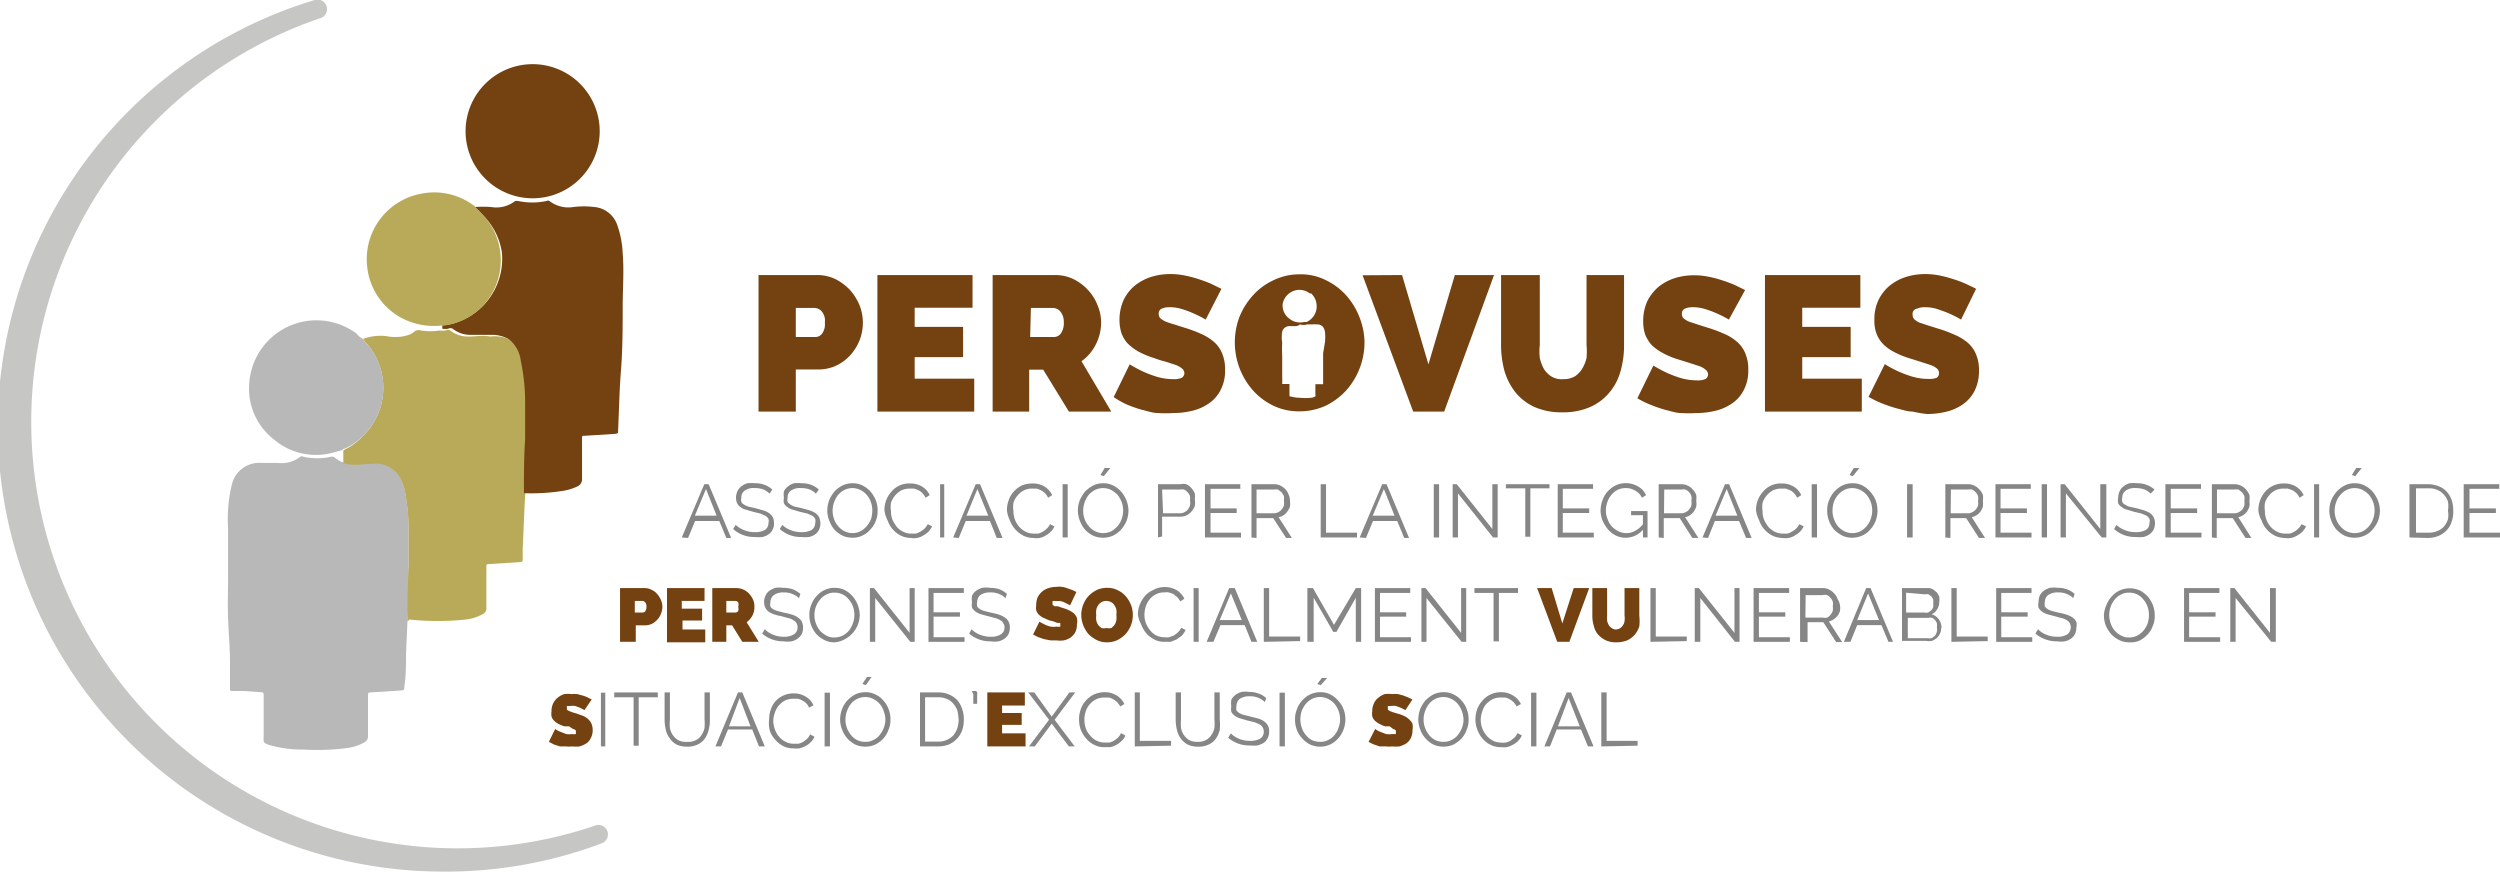 <?xml version="1.0" encoding="UTF-8"?> <svg xmlns="http://www.w3.org/2000/svg" id="b32f4cc9-ad59-40b6-b02f-5e658da504b0" data-name="Persovuses" viewBox="0 0 103.26 36"><defs><style>.afce9990-1069-4667-b156-2fa03949d04f{fill:#b8b8b9;}.b6dc1592-45e9-4d3e-a610-91cd07cc4814{fill:#b9aa59;}.b83091ed-28f9-4a03-9bb4-f8bc77c19ef6{fill:#744211;}.b72c2abb-b1f0-464c-bede-efaf3d4a525e{fill:#868686;}.a1f6f12c-dd6a-4963-b732-9aadb2f9b57b{fill:#c6c6c5;}</style></defs><path class="afce9990-1069-4667-b156-2fa03949d04f" d="M16.83,25.67,16.77,27c0,.46,0,.92-.07,1.37,0,.1,0,.14-.14.15l-1.27.08c-.09,0-.09.05-.09.12,0,.56,0,1.12,0,1.68a.27.27,0,0,1-.15.26,1.91,1.91,0,0,1-.73.24,9.72,9.72,0,0,1-1.79.06,5,5,0,0,1-1.38-.18c-.27-.09-.27-.09-.26-.37,0-.55,0-1.11,0-1.67,0-.11,0-.15-.14-.15l-.7-.05-.46,0c-.07,0-.09,0-.09-.09,0-.37,0-.74,0-1.1,0-.61-.06-1.22-.08-1.83s0-1.07,0-1.61c0-.7,0-1.4,0-2.09A6,6,0,0,1,9.58,20a1.16,1.16,0,0,1,1.22-.88c.23,0,.46,0,.68,0a1.25,1.25,0,0,0,.93-.26.1.1,0,0,1,.1,0,2.61,2.61,0,0,0,1.18,0,.21.21,0,0,1,.16.06,1.06,1.06,0,0,0,.33.18,1.78,1.78,0,0,0,.39.07c.32,0,.63-.07.94-.05a1.15,1.15,0,0,1,1,.56,2,2,0,0,1,.23.68,8.82,8.82,0,0,1,.14,1.54c0,.49,0,1,0,1.48,0,.75,0,1.51-.05,2.26" transform="translate(0 0)"></path><path class="b6dc1592-45e9-4d3e-a610-91cd07cc4814" d="M16.83,25.67c0-.75,0-1.51.05-2.26,0-.49,0-1,0-1.48a8.82,8.82,0,0,0-.14-1.54,2,2,0,0,0-.23-.68,1.15,1.15,0,0,0-1-.56c-.31,0-.62.05-.94.05a1.78,1.78,0,0,1-.39-.07v-.52s0,0,.07-.05A2.41,2.41,0,0,0,15,18a2.78,2.78,0,0,0,.19-3.76A.93.93,0,0,1,15,14a2,2,0,0,1,1-.11,1.79,1.79,0,0,0,.86-.05.78.78,0,0,0,.24-.13.27.27,0,0,1,.28-.06,2.61,2.61,0,0,0,.79,0,1,1,0,0,0,.24,0,.19.19,0,0,1,.19,0,1.16,1.16,0,0,0,.76.25c.3,0,.59-.06.89,0A1.46,1.46,0,0,1,21,14a1.32,1.32,0,0,1,.57.86,8.27,8.27,0,0,1,.18,1.78c0,.49,0,1,0,1.46,0,.75,0,1.49-.05,2.24s-.07,1.54-.11,2.31c0,.14,0,.28,0,.41s0,.15-.15.16l-1.25.08c-.08,0-.1,0-.1.11,0,.56,0,1.12,0,1.67a.28.28,0,0,1-.18.3,1.8,1.8,0,0,1-.68.21,11.25,11.25,0,0,1-2.32,0" transform="translate(0 0)"></path><path class="b83091ed-28f9-4a03-9bb4-f8bc77c19ef6" d="M21.64,20.38c0-.75,0-1.49.05-2.24,0-.48,0-1,0-1.46a8.27,8.27,0,0,0-.18-1.78A1.32,1.32,0,0,0,21,14a1.46,1.46,0,0,0-.65-.17c-.3,0-.59,0-.89,0a1.16,1.16,0,0,1-.76-.25.19.19,0,0,0-.19,0,1,1,0,0,1-.24,0c0-.05,0-.1,0-.15l.11,0a2.77,2.77,0,0,0,2.35-3A2.69,2.69,0,0,0,20.05,9a6.25,6.25,0,0,0-.44-.45,5.08,5.08,0,0,1,.67,0,1.26,1.26,0,0,0,1-.25s.06,0,.11,0a2.81,2.81,0,0,0,1.19,0,.11.11,0,0,1,.11,0,1.29,1.29,0,0,0,1,.25,3.45,3.45,0,0,1,.85,0,1.1,1.1,0,0,1,.95.73,4,4,0,0,1,.23,1.19c.06.72,0,1.45,0,2.18s0,1.75-.07,2.63-.08,1.67-.12,2.5c0,.1,0,.13-.13.14L24.14,18c-.09,0-.1,0-.1.11,0,.56,0,1.12,0,1.68a.31.31,0,0,1-.17.29,2.14,2.14,0,0,1-.59.19,8.32,8.32,0,0,1-1.65.1" transform="translate(0 0)"></path><path class="b83091ed-28f9-4a03-9bb4-f8bc77c19ef6" d="M22,8.19a2.77,2.77,0,1,1,2.77-2.75A2.77,2.77,0,0,1,22,8.19" transform="translate(0 0)"></path><path class="b6dc1592-45e9-4d3e-a610-91cd07cc4814" d="M19.61,8.54a6.25,6.25,0,0,1,.44.45,2.76,2.76,0,0,1,.05,3.46,2.65,2.65,0,0,1-1.78,1l-.11,0a2.9,2.9,0,0,1-1.27-.16,2.71,2.71,0,0,1-1.77-2.24A2.75,2.75,0,0,1,17.4,8a2.72,2.72,0,0,1,2.07.42l.14.09" transform="translate(0 0)"></path><path class="afce9990-1069-4667-b156-2fa03949d04f" d="M15,14a.93.93,0,0,0,.22.27A2.78,2.78,0,0,1,15,18a2.41,2.41,0,0,1-.79.54s-.06,0-.07.05l-.44.12a2.68,2.68,0,0,1-2.4-.57,2.65,2.65,0,0,1-1-2.36,2.78,2.78,0,0,1,4.43-2A.66.66,0,0,0,15,14" transform="translate(0 0)"></path><path class="b83091ed-28f9-4a03-9bb4-f8bc77c19ef6" d="M31.33,17V11.36h2.42a1.76,1.76,0,0,1,.76.17,2.25,2.25,0,0,1,.6.45,2.32,2.32,0,0,1,.39.62,2,2,0,0,1,.14.71,2,2,0,0,1-.13.73,2.07,2.07,0,0,1-.38.62,1.86,1.86,0,0,1-.59.44,1.71,1.71,0,0,1-.75.16h-.92V17Zm1.54-3.08h.82a.35.35,0,0,0,.26-.13.68.68,0,0,0,.12-.47.59.59,0,0,0-.14-.47.4.4,0,0,0-.28-.13h-.78Z" transform="translate(0 0)"></path><path class="b83091ed-28f9-4a03-9bb4-f8bc77c19ef6" d="M40.24,15.64V17h-4V11.36h3.93v1.35H37.78v.79h2v1.25h-2v.89Z" transform="translate(0 0)"></path><path class="b83091ed-28f9-4a03-9bb4-f8bc77c19ef6" d="M41,17V11.36h2.58a1.73,1.73,0,0,1,.76.17,2,2,0,0,1,.6.45,1.91,1.91,0,0,1,.39.62,1.81,1.81,0,0,1,.15.71,2,2,0,0,1-.22.92,1.88,1.88,0,0,1-.59.69L45.9,17H44.15l-1.06-1.73h-.58V17Zm1.55-3.08h1a.36.36,0,0,0,.27-.15.75.75,0,0,0,.12-.45.69.69,0,0,0-.14-.45.41.41,0,0,0-.29-.15h-.93Z" transform="translate(0 0)"></path><path class="b83091ed-28f9-4a03-9bb4-f8bc77c19ef6" d="M49.8,13.2a4.52,4.52,0,0,0-.49-.25,3.74,3.74,0,0,0-.48-.18,1.61,1.61,0,0,0-.52-.08.75.75,0,0,0-.33.06.21.21,0,0,0-.12.21.25.25,0,0,0,.07.19,1,1,0,0,0,.21.13,3.17,3.17,0,0,0,.33.11l.44.14a5.69,5.69,0,0,1,.7.26,2.16,2.16,0,0,1,.53.33,1.27,1.27,0,0,1,.34.48,1.64,1.64,0,0,1,.12.67,1.7,1.7,0,0,1-.19.85,1.45,1.45,0,0,1-.49.55,2,2,0,0,1-.69.3,3.31,3.31,0,0,1-.77.09,4.7,4.7,0,0,1-.63,0c-.22,0-.43-.08-.65-.13a5.46,5.46,0,0,1-.61-.21A3.52,3.52,0,0,1,46,16.4l.66-1.35a6.45,6.45,0,0,0,.58.31,5.29,5.29,0,0,0,.57.21,2.44,2.44,0,0,0,.66.09.76.76,0,0,0,.35-.06.24.24,0,0,0,.1-.18.26.26,0,0,0-.1-.2.87.87,0,0,0-.27-.15l-.4-.13a4.42,4.42,0,0,1-.48-.15,3.64,3.64,0,0,1-.65-.27,2.2,2.2,0,0,1-.44-.33,1.27,1.27,0,0,1-.26-.43,1.75,1.75,0,0,1-.08-.54,2,2,0,0,1,.17-.83,1.78,1.78,0,0,1,.46-.59,2.07,2.07,0,0,1,.67-.36,2.63,2.63,0,0,1,.8-.12,2.91,2.91,0,0,1,.6.06,4.74,4.74,0,0,1,.57.15c.18.06.35.12.51.19l.43.21Z" transform="translate(0 0)"></path><path class="b83091ed-28f9-4a03-9bb4-f8bc77c19ef6" d="M57.91,11.36,59,15.05l1.09-3.69h1.62L59.65,17H58.37l-2.09-5.63Z" transform="translate(0 0)"></path><path class="b83091ed-28f9-4a03-9bb4-f8bc77c19ef6" d="M64.58,15.66a.92.92,0,0,0,.46-.11,1,1,0,0,0,.31-.32,1.57,1.57,0,0,0,.18-.44,3.1,3.1,0,0,0,0-.54V11.36h1.55v2.89a3.85,3.85,0,0,1-.15,1.1,2.33,2.33,0,0,1-.47.88,2.17,2.17,0,0,1-.8.59,2.78,2.78,0,0,1-1.13.21,2.71,2.71,0,0,1-1.15-.22,2.18,2.18,0,0,1-.79-.61,2.62,2.62,0,0,1-.45-.88,4.13,4.13,0,0,1-.14-1.07V11.36H63.6v2.89a2.36,2.36,0,0,0,0,.54,1.83,1.83,0,0,0,.17.45,1,1,0,0,0,.31.31A.81.81,0,0,0,64.58,15.66Z" transform="translate(0 0)"></path><path class="b83091ed-28f9-4a03-9bb4-f8bc77c19ef6" d="M71.41,13.2a4.52,4.52,0,0,0-.49-.25,3.74,3.74,0,0,0-.48-.18,1.61,1.61,0,0,0-.52-.08.78.78,0,0,0-.33.06.21.21,0,0,0-.12.21.25.25,0,0,0,.07.19,1,1,0,0,0,.21.13l.33.11.44.14a5.69,5.69,0,0,1,.7.26,2,2,0,0,1,.53.33,1.27,1.27,0,0,1,.34.48,1.64,1.64,0,0,1,.12.67,1.7,1.7,0,0,1-.19.85,1.45,1.45,0,0,1-.49.55,2,2,0,0,1-.69.3,3.31,3.31,0,0,1-.77.09,4.7,4.7,0,0,1-.63,0c-.22,0-.43-.08-.65-.13a5.46,5.46,0,0,1-.61-.21,3.52,3.52,0,0,1-.55-.27l.66-1.35a6.45,6.45,0,0,0,.58.31,5.29,5.29,0,0,0,.57.21,2.44,2.44,0,0,0,.66.09.73.73,0,0,0,.35-.06.24.24,0,0,0,.1-.18.26.26,0,0,0-.1-.2.87.87,0,0,0-.27-.15l-.4-.13-.48-.15a3.24,3.24,0,0,1-.64-.27,2,2,0,0,1-.45-.33,1.45,1.45,0,0,1-.26-.43,1.75,1.75,0,0,1-.08-.54,2,2,0,0,1,.17-.83,1.92,1.92,0,0,1,.46-.59,2.07,2.07,0,0,1,.67-.36,2.63,2.63,0,0,1,.8-.12,2.91,2.91,0,0,1,.6.06,4.74,4.74,0,0,1,.57.15c.18.06.35.12.51.19l.43.21Z" transform="translate(0 0)"></path><path class="b83091ed-28f9-4a03-9bb4-f8bc77c19ef6" d="M76.9,15.64V17h-4V11.36h3.94v1.35H74.44v.79h2v1.25h-2v.89Z" transform="translate(0 0)"></path><path class="b83091ed-28f9-4a03-9bb4-f8bc77c19ef6" d="M81,13.2a4.52,4.52,0,0,0-.49-.25c-.15-.07-.31-.12-.48-.18a1.61,1.61,0,0,0-.52-.08.75.75,0,0,0-.33.06A.21.21,0,0,0,79,13a.25.25,0,0,0,.07.19.86.86,0,0,0,.2.13l.33.11.44.14a5.14,5.14,0,0,1,.7.26,2.05,2.05,0,0,1,.54.33,1.27,1.27,0,0,1,.34.48,1.64,1.64,0,0,1,.12.67,1.81,1.81,0,0,1-.19.85,1.53,1.53,0,0,1-.49.55,2,2,0,0,1-.69.3,3.37,3.37,0,0,1-.77.09A4.46,4.46,0,0,1,79,17c-.22,0-.44-.08-.65-.13a6.45,6.45,0,0,1-.62-.21,4,4,0,0,1-.55-.27l.67-1.35a4.54,4.54,0,0,0,.58.31,4.6,4.6,0,0,0,.57.21,2.37,2.37,0,0,0,.65.09A.78.78,0,0,0,80,15.6a.23.23,0,0,0,.09-.18.25.25,0,0,0-.09-.2.82.82,0,0,0-.28-.15l-.4-.13-.48-.15a3.52,3.52,0,0,1-.64-.27,1.74,1.74,0,0,1-.44-.33,1.27,1.27,0,0,1-.26-.43,1.5,1.5,0,0,1-.08-.54,1.84,1.84,0,0,1,.17-.83,1.78,1.78,0,0,1,.46-.59,2.07,2.07,0,0,1,.67-.36,2.63,2.63,0,0,1,.8-.12,3.05,3.05,0,0,1,.6.06,5.12,5.12,0,0,1,.56.15,4.23,4.23,0,0,1,.51.19c.16.08.31.14.43.21Z" transform="translate(0 0)"></path><path class="b83091ed-28f9-4a03-9bb4-f8bc77c19ef6" d="M56.17,13.15a3,3,0,0,0-.54-.92,2.71,2.71,0,0,0-.85-.65,2.3,2.3,0,0,0-1.09-.25,2.44,2.44,0,0,0-1.08.24,2.63,2.63,0,0,0-.85.62,3,3,0,0,0-.57.91,3,3,0,0,0,.54,3,2.71,2.71,0,0,0,.85.65,2.42,2.42,0,0,0,1.09.24,2.58,2.58,0,0,0,1.08-.23,2.81,2.81,0,0,0,.85-.63,3,3,0,0,0,.76-2A2.9,2.9,0,0,0,56.17,13.15ZM53.48,12a.69.69,0,0,1,.62.12l.06,0s0,0,.06.07a.68.68,0,0,1,.16.39.7.7,0,0,1-.21.58.72.72,0,0,1-.2.14h0l-.11,0a.7.7,0,0,1-.62-.15.67.67,0,0,1-.26-.6A.71.71,0,0,1,53.48,12Zm1.17,2.59c0,.19,0,.38,0,.58s0,.23,0,.35,0,.23,0,.35,0,0,0,0l-.32,0s0,0,0,0v.43a.07.07,0,0,1,0,.07.39.39,0,0,1-.18.06,2.4,2.4,0,0,1-.46,0,1.49,1.49,0,0,1-.36-.05c-.07,0-.07,0-.07-.09s0-.29,0-.43,0,0,0,0l-.18,0h-.12a0,0,0,0,1,0,0,2.62,2.62,0,0,0,0-.28c0-.16,0-.31,0-.47s0-.28,0-.42a4.86,4.86,0,0,1,0-.54,1.35,1.35,0,0,1,0-.45.31.31,0,0,1,.32-.23h.18a.29.29,0,0,0,.23-.07h0a.51.51,0,0,0,.3,0l0,0,.08,0,.1,0a1.93,1.93,0,0,1,.24,0,.29.29,0,0,1,.26.14.64.64,0,0,1,.06.18,2.58,2.58,0,0,1,0,.39Z" transform="translate(0 0)"></path><path class="b72c2abb-b1f0-464c-bede-efaf3d4a525e" d="M28.16,22.2,29.09,20h.18l.93,2.22H30l-.29-.7h-1l-.29.7Zm1-2-.46,1.1h.9Z" transform="translate(0 0)"></path><path class="b72c2abb-b1f0-464c-bede-efaf3d4a525e" d="M31.79,20.39a.92.92,0,0,0-.25-.17,1,1,0,0,0-.36-.06.63.63,0,0,0-.43.11.35.35,0,0,0-.13.3.35.35,0,0,0,0,.16.23.23,0,0,0,.11.11.75.75,0,0,0,.2.09l.27.06.32.09a.9.9,0,0,1,.24.11.64.64,0,0,1,.16.17.67.67,0,0,1,.05.26.53.53,0,0,1-.06.26.44.44,0,0,1-.17.19.64.64,0,0,1-.25.11,1.55,1.55,0,0,1-.32,0,1.29,1.29,0,0,1-.89-.33l.11-.17a1,1,0,0,0,.33.21,1.11,1.11,0,0,0,.46.09.8.8,0,0,0,.41-.09.33.33,0,0,0,.15-.29.29.29,0,0,0,0-.17.4.4,0,0,0-.13-.13l-.21-.09-.29-.07-.31-.09a.57.57,0,0,1-.22-.11.37.37,0,0,1-.13-.15.52.52,0,0,1-.05-.23.6.6,0,0,1,.06-.27.53.53,0,0,1,.16-.2.75.75,0,0,1,.25-.13,1.65,1.65,0,0,1,.32,0,1,1,0,0,1,.4.07,1,1,0,0,1,.31.19Z" transform="translate(0 0)"></path><path class="b72c2abb-b1f0-464c-bede-efaf3d4a525e" d="M33.7,20.39a.79.79,0,0,0-.25-.17,1,1,0,0,0-.36-.06.65.65,0,0,0-.43.11.35.35,0,0,0-.13.3.35.35,0,0,0,0,.16.32.32,0,0,0,.12.11.67.67,0,0,0,.19.09l.28.06.32.09a1.33,1.33,0,0,1,.24.11.59.59,0,0,1,.15.17.64.64,0,0,1,0,.52.49.49,0,0,1-.16.19.71.71,0,0,1-.25.11,1.65,1.65,0,0,1-.32,0,1.27,1.27,0,0,1-.89-.33l.1-.17a1,1,0,0,0,.33.21,1.14,1.14,0,0,0,.46.09.82.82,0,0,0,.42-.09.33.33,0,0,0,.15-.29.29.29,0,0,0,0-.17.37.37,0,0,0-.12-.13l-.21-.09-.3-.07-.3-.09a.51.51,0,0,1-.22-.11.4.4,0,0,1-.14-.15.53.53,0,0,1,0-.23.76.76,0,0,1,0-.27.55.55,0,0,1,.17-.2.66.66,0,0,1,.25-.13,1.47,1.47,0,0,1,.32,0,1,1,0,0,1,.39.07.89.89,0,0,1,.31.19Z" transform="translate(0 0)"></path><path class="b72c2abb-b1f0-464c-bede-efaf3d4a525e" d="M35.21,22.21a1,1,0,0,1-.42-.09,1.2,1.2,0,0,1-.33-.25,1.23,1.23,0,0,1-.21-.37,1.15,1.15,0,0,1-.08-.41,1.26,1.26,0,0,1,.08-.43,1.34,1.34,0,0,1,.22-.36,1.2,1.2,0,0,1,.33-.25,1,1,0,0,1,.41-.09.88.88,0,0,1,.43.1,1.06,1.06,0,0,1,.33.26,1.31,1.31,0,0,1,.21.36,1.14,1.14,0,0,1,.07.41,1.06,1.06,0,0,1-.08.43,1,1,0,0,1-.22.35.9.9,0,0,1-.33.25A.91.91,0,0,1,35.21,22.21Zm-.82-1.12a1,1,0,0,0,.06.35.77.77,0,0,0,.17.29.75.75,0,0,0,.26.21.73.73,0,0,0,.33.08.74.74,0,0,0,.34-.08,1,1,0,0,0,.43-.51,1.33,1.33,0,0,0,.05-.34,1,1,0,0,0-.06-.35.9.9,0,0,0-.17-.3.86.86,0,0,0-.26-.2.73.73,0,0,0-.33-.08.77.77,0,0,0-.34.08.89.89,0,0,0-.26.21,1.08,1.08,0,0,0-.16.3A1,1,0,0,0,34.39,21.09Z" transform="translate(0 0)"></path><path class="b72c2abb-b1f0-464c-bede-efaf3d4a525e" d="M36.53,21.07a1.16,1.16,0,0,1,.07-.4,1.13,1.13,0,0,1,.21-.35.94.94,0,0,1,.77-.35.92.92,0,0,1,.51.13.8.8,0,0,1,.31.35l-.17.11a.7.7,0,0,0-.13-.19.61.61,0,0,0-.16-.12l-.18-.07-.19,0a.78.78,0,0,0-.35.08.92.92,0,0,0-.26.22.9.9,0,0,0-.16.29,1.27,1.27,0,0,0,0,.34,1,1,0,0,0,.06.35,1.49,1.49,0,0,0,.18.3.86.86,0,0,0,.26.2.73.73,0,0,0,.33.08l.19,0a.64.64,0,0,0,.19-.08.75.75,0,0,0,.18-.13.83.83,0,0,0,.13-.18l.18.09a.86.86,0,0,1-.15.22,1.12,1.12,0,0,1-.22.16.77.77,0,0,1-.25.1.82.82,0,0,1-.26,0,1,1,0,0,1-.42-.1,1.1,1.1,0,0,1-.54-.63A1.25,1.25,0,0,1,36.53,21.07Z" transform="translate(0 0)"></path><path class="b72c2abb-b1f0-464c-bede-efaf3d4a525e" d="M38.83,22.2V20H39V22.2Z" transform="translate(0 0)"></path><path class="b72c2abb-b1f0-464c-bede-efaf3d4a525e" d="M39.37,22.2,40.3,20h.18l.93,2.22h-.24l-.28-.7h-1l-.29.7Zm1-2-.45,1.1h.9Z" transform="translate(0 0)"></path><path class="b72c2abb-b1f0-464c-bede-efaf3d4a525e" d="M41.59,21.07a1.16,1.16,0,0,1,.07-.4.94.94,0,0,1,.2-.35,1.06,1.06,0,0,1,.33-.26,1.1,1.1,0,0,1,.45-.09.92.92,0,0,1,.51.13.87.87,0,0,1,.31.35l-.17.11a.7.7,0,0,0-.13-.19.66.66,0,0,0-.17-.12.75.75,0,0,0-.18-.07l-.18,0a.78.78,0,0,0-.35.08.8.8,0,0,0-.26.22.75.75,0,0,0-.16.29,1,1,0,0,0,0,.34,1,1,0,0,0,.06.35.92.92,0,0,0,.18.3.86.86,0,0,0,.26.2.73.73,0,0,0,.33.08l.19,0a.64.64,0,0,0,.19-.08.7.7,0,0,0,.17-.13.59.59,0,0,0,.13-.18l.18.09a.54.54,0,0,1-.15.22.83.83,0,0,1-.21.16.77.77,0,0,1-.25.1.82.82,0,0,1-.26,0,.93.93,0,0,1-.42-.1,1.23,1.23,0,0,1-.33-.26,1.25,1.25,0,0,1-.22-.37A1.23,1.23,0,0,1,41.59,21.07Z" transform="translate(0 0)"></path><path class="b72c2abb-b1f0-464c-bede-efaf3d4a525e" d="M43.89,22.2V20h.21V22.2Z" transform="translate(0 0)"></path><path class="b72c2abb-b1f0-464c-bede-efaf3d4a525e" d="M45.56,22.21a1,1,0,0,1-.42-.09,1.2,1.2,0,0,1-.33-.25,1.23,1.23,0,0,1-.21-.37,1.15,1.15,0,0,1-.08-.41,1.26,1.26,0,0,1,.08-.43,1.65,1.65,0,0,1,.22-.36,1.42,1.42,0,0,1,.34-.25.91.91,0,0,1,.41-.09.87.87,0,0,1,.42.1,1.06,1.06,0,0,1,.33.26,1.31,1.31,0,0,1,.21.36,1.15,1.15,0,0,1,.08.41,1.26,1.26,0,0,1-.08.43,1.38,1.38,0,0,1-.22.35,1.11,1.11,0,0,1-.33.25A1,1,0,0,1,45.56,22.21Zm-.82-1.12a1,1,0,0,0,.06.35.92.92,0,0,0,.17.29.75.75,0,0,0,.26.21.73.73,0,0,0,.33.08.82.82,0,0,0,.35-.08,1.09,1.09,0,0,0,.26-.22.9.9,0,0,0,.16-.29,1,1,0,0,0,.06-.34,1,1,0,0,0-.06-.35,1.11,1.11,0,0,0-.17-.3,1,1,0,0,0-.26-.2.74.74,0,0,0-.34-.08.81.81,0,0,0-.34.08,1,1,0,0,0-.26.21,1.08,1.08,0,0,0-.16.3A1,1,0,0,0,44.74,21.09Zm.85-1.42-.14-.05.18-.29h.23Z" transform="translate(0 0)"></path><path class="b72c2abb-b1f0-464c-bede-efaf3d4a525e" d="M47.83,22.2V20h.92A.58.58,0,0,1,49,20a.65.65,0,0,1,.21.16.83.83,0,0,1,.14.22.77.77,0,0,1,0,.25.8.8,0,0,1,0,.27.71.71,0,0,1-.33.38.58.58,0,0,1-.26.06H48v.82Zm.21-1h.71a.35.35,0,0,0,.18-.05.49.49,0,0,0,.14-.11.8.8,0,0,0,.08-.16.45.45,0,0,0,0-.2.65.65,0,0,0,0-.19.44.44,0,0,0-.1-.16.49.49,0,0,0-.14-.11.53.53,0,0,0-.17,0H48Z" transform="translate(0 0)"></path><path class="b72c2abb-b1f0-464c-bede-efaf3d4a525e" d="M51.26,22v.2H49.77V20h1.46v.19H50V21h1.08v.19H50V22Z" transform="translate(0 0)"></path><path class="b72c2abb-b1f0-464c-bede-efaf3d4a525e" d="M51.69,22.2V20h.93a.6.6,0,0,1,.27.06.65.65,0,0,1,.21.16.61.61,0,0,1,.13.22.59.59,0,0,1,.05.25.93.93,0,0,1,0,.24.78.78,0,0,1-.11.2.54.54,0,0,1-.15.15.49.49,0,0,1-.21.08l.55.86h-.24l-.53-.82H51.9v.82Zm.21-1h.73a.42.42,0,0,0,.31-.16.51.51,0,0,0,.09-.16.64.64,0,0,0,0-.2.63.63,0,0,0,0-.19.86.86,0,0,0-.1-.16l-.14-.11a.58.58,0,0,0-.18,0H51.9Z" transform="translate(0 0)"></path><path class="b72c2abb-b1f0-464c-bede-efaf3d4a525e" d="M54.55,22.2V20h.22v2h1.28v.2Z" transform="translate(0 0)"></path><path class="b72c2abb-b1f0-464c-bede-efaf3d4a525e" d="M56.16,22.2,57.09,20h.18l.93,2.22H58l-.29-.7h-1l-.29.7Zm1-2-.46,1.1h.9Z" transform="translate(0 0)"></path><path class="b72c2abb-b1f0-464c-bede-efaf3d4a525e" d="M59.22,22.2V20h.22V22.2Z" transform="translate(0 0)"></path><path class="b72c2abb-b1f0-464c-bede-efaf3d4a525e" d="M60.22,20.38V22.2H60V20h.17l1.47,1.85V20h.22V22.2h-.19Z" transform="translate(0 0)"></path><path class="b72c2abb-b1f0-464c-bede-efaf3d4a525e" d="M64,20.17h-.79v2H63v-2H62.2V20H64Z" transform="translate(0 0)"></path><path class="b72c2abb-b1f0-464c-bede-efaf3d4a525e" d="M65.83,22v.2H64.34V20H65.8v.19H64.55V21h1.09v.19H64.55V22Z" transform="translate(0 0)"></path><path class="b72c2abb-b1f0-464c-bede-efaf3d4a525e" d="M67.86,21.88a.93.93,0,0,1-.71.33.91.91,0,0,1-.41-.09,1.06,1.06,0,0,1-.33-.26,1.65,1.65,0,0,1-.22-.36,1.19,1.19,0,0,1-.08-.41,1.26,1.26,0,0,1,.08-.43,1.07,1.07,0,0,1,.21-.36,1.2,1.2,0,0,1,.33-.25,1,1,0,0,1,.94.05.9.9,0,0,1,.19.15,1.37,1.37,0,0,1,.13.2l-.17.11a.65.65,0,0,0-.29-.3.71.71,0,0,0-.39-.1.74.74,0,0,0-.34.08.82.82,0,0,0-.25.21.9.9,0,0,0-.16.29,1,1,0,0,0-.06.35.84.84,0,0,0,.07.35.87.87,0,0,0,.17.3,1.05,1.05,0,0,0,.27.2.73.73,0,0,0,.33.08.74.74,0,0,0,.36-.09,1,1,0,0,0,.33-.28v-.37h-.49v-.17h.68V22.2h-.19Z" transform="translate(0 0)"></path><path class="b72c2abb-b1f0-464c-bede-efaf3d4a525e" d="M68.51,22.2V20h.94a.58.58,0,0,1,.26.06.56.56,0,0,1,.21.16.64.64,0,0,1,.14.22.79.79,0,0,1,0,.25.64.64,0,0,1,0,.24.75.75,0,0,1-.1.2.57.57,0,0,1-.16.15.44.44,0,0,1-.2.08l.55.86h-.25l-.52-.82h-.66v.82Zm.22-1h.73a.34.34,0,0,0,.17-.05.38.38,0,0,0,.14-.11.51.51,0,0,0,.09-.16.64.64,0,0,0,0-.2.43.43,0,0,0,0-.19.51.51,0,0,0-.09-.16.58.58,0,0,0-.15-.11.47.47,0,0,0-.17,0h-.71Z" transform="translate(0 0)"></path><path class="b72c2abb-b1f0-464c-bede-efaf3d4a525e" d="M70.32,22.2,71.25,20h.17l.93,2.22h-.23l-.29-.7h-1l-.28.7Zm1-2-.46,1.1h.9Z" transform="translate(0 0)"></path><path class="b72c2abb-b1f0-464c-bede-efaf3d4a525e" d="M72.53,21.07a1.16,1.16,0,0,1,.07-.4,1.13,1.13,0,0,1,.21-.35.94.94,0,0,1,.77-.35.92.92,0,0,1,.51.13.8.8,0,0,1,.31.35l-.17.11a.7.7,0,0,0-.13-.19.61.61,0,0,0-.16-.12l-.18-.07-.19,0a.78.78,0,0,0-.35.08.92.92,0,0,0-.26.22.9.9,0,0,0-.16.29,1.27,1.27,0,0,0,0,.34,1,1,0,0,0,.06.35,1.49,1.49,0,0,0,.18.3.86.86,0,0,0,.26.2.73.73,0,0,0,.33.08l.19,0a.64.64,0,0,0,.19-.08.75.75,0,0,0,.18-.13.83.83,0,0,0,.13-.18l.18.09a.86.86,0,0,1-.15.22,1.12,1.12,0,0,1-.22.16.77.77,0,0,1-.25.1.82.82,0,0,1-.26,0,1,1,0,0,1-.42-.1,1.1,1.1,0,0,1-.54-.63A1.25,1.25,0,0,1,72.53,21.07Z" transform="translate(0 0)"></path><path class="b72c2abb-b1f0-464c-bede-efaf3d4a525e" d="M74.83,22.2V20h.22V22.2Z" transform="translate(0 0)"></path><path class="b72c2abb-b1f0-464c-bede-efaf3d4a525e" d="M76.51,22.21a.93.93,0,0,1-.42-.09,1.42,1.42,0,0,1-.34-.25,1.23,1.23,0,0,1-.21-.37,1.14,1.14,0,0,1-.07-.41,1.06,1.06,0,0,1,.08-.43,1.13,1.13,0,0,1,.22-.36,1.2,1.2,0,0,1,.33-.25,1,1,0,0,1,.41-.09.88.88,0,0,1,.43.1,1.14,1.14,0,0,1,.32.26,1.34,1.34,0,0,1,.22.36,1.41,1.41,0,0,1,.07.41,1.26,1.26,0,0,1-.08.43,1.15,1.15,0,0,1-.22.35.9.9,0,0,1-.33.25A1,1,0,0,1,76.51,22.21Zm-.82-1.12a1,1,0,0,0,.06.35.9.9,0,0,0,.16.29.86.86,0,0,0,.26.21.76.76,0,0,0,.68,0,.92.92,0,0,0,.26-.22.9.9,0,0,0,.16-.29,1,1,0,0,0,.06-.34,1,1,0,0,0-.06-.35,1.11,1.11,0,0,0-.17-.3.86.86,0,0,0-.26-.2.73.73,0,0,0-.33-.08.74.74,0,0,0-.34.08.89.89,0,0,0-.26.21,1.11,1.11,0,0,0-.17.3A1.27,1.27,0,0,0,75.69,21.09Zm.84-1.42-.14-.05.18-.29h.23Z" transform="translate(0 0)"></path><path class="b72c2abb-b1f0-464c-bede-efaf3d4a525e" d="M78.77,22.2V20H79V22.2Z" transform="translate(0 0)"></path><path class="b72c2abb-b1f0-464c-bede-efaf3d4a525e" d="M80.35,22.2V20h.94a.58.58,0,0,1,.26.06.65.65,0,0,1,.21.16.64.64,0,0,1,.14.22.79.79,0,0,1,0,.25.93.93,0,0,1,0,.24.75.75,0,0,1-.1.2.57.57,0,0,1-.16.15.5.5,0,0,1-.2.08l.55.86h-.25l-.53-.82h-.65v.82Zm.22-1h.73a.34.34,0,0,0,.17-.05.38.38,0,0,0,.14-.11.51.51,0,0,0,.09-.16.64.64,0,0,0,0-.2.43.43,0,0,0,0-.19.39.39,0,0,0-.1-.16.53.53,0,0,0-.14-.11.47.47,0,0,0-.17,0h-.71Z" transform="translate(0 0)"></path><path class="b72c2abb-b1f0-464c-bede-efaf3d4a525e" d="M83.91,22v.2H82.42V20h1.46v.19H82.63V21h1.09v.19H82.63V22Z" transform="translate(0 0)"></path><path class="b72c2abb-b1f0-464c-bede-efaf3d4a525e" d="M84.33,22.2V20h.22V22.2Z" transform="translate(0 0)"></path><path class="b72c2abb-b1f0-464c-bede-efaf3d4a525e" d="M85.33,20.38V22.2h-.22V20h.17l1.47,1.85V20H87V22.2h-.19Z" transform="translate(0 0)"></path><path class="b72c2abb-b1f0-464c-bede-efaf3d4a525e" d="M88.83,20.39a.69.69,0,0,0-.25-.17,1,1,0,0,0-.35-.06.66.66,0,0,0-.44.11.35.35,0,0,0-.13.3.25.25,0,0,0,0,.16.23.23,0,0,0,.11.11.67.67,0,0,0,.19.09l.28.06.32.09a1.33,1.33,0,0,1,.24.11.47.47,0,0,1,.15.17.53.53,0,0,1,.06.26.66.66,0,0,1-.06.26.52.52,0,0,1-.17.19.71.71,0,0,1-.25.11,1.65,1.65,0,0,1-.32,0,1.27,1.27,0,0,1-.89-.33l.1-.17a1,1,0,0,0,.33.21,1.14,1.14,0,0,0,.46.09.82.82,0,0,0,.42-.09.33.33,0,0,0,.15-.29.29.29,0,0,0,0-.17.37.37,0,0,0-.12-.13l-.21-.09-.3-.07-.3-.09a.51.51,0,0,1-.22-.11.4.4,0,0,1-.14-.15.53.53,0,0,1,0-.23.6.6,0,0,1,.06-.27.45.45,0,0,1,.16-.2.66.66,0,0,1,.25-.13,1.55,1.55,0,0,1,.32,0,1,1,0,0,1,.39.07,1,1,0,0,1,.32.19Z" transform="translate(0 0)"></path><path class="b72c2abb-b1f0-464c-bede-efaf3d4a525e" d="M90.93,22v.2H89.44V20h1.47v.19H89.66V21h1.09v.19H89.66V22Z" transform="translate(0 0)"></path><path class="b72c2abb-b1f0-464c-bede-efaf3d4a525e" d="M91.36,22.2V20h.93a.6.6,0,0,1,.27.06.65.65,0,0,1,.21.16.83.83,0,0,1,.14.22.77.77,0,0,1,0,.25.93.93,0,0,1,0,.24,1.24,1.24,0,0,1-.1.2.75.75,0,0,1-.16.15.5.5,0,0,1-.2.08l.54.86h-.24l-.53-.82h-.66v.82Zm.21-1h.73a.35.35,0,0,0,.18-.05.49.49,0,0,0,.14-.11.8.8,0,0,0,.08-.16.64.64,0,0,0,0-.2.63.63,0,0,0,0-.19.86.86,0,0,0-.1-.16l-.14-.11a.58.58,0,0,0-.18,0h-.71Z" transform="translate(0 0)"></path><path class="b72c2abb-b1f0-464c-bede-efaf3d4a525e" d="M93.28,21.07a1.16,1.16,0,0,1,.07-.4,1.1,1.1,0,0,1,.2-.35,1,1,0,0,1,.34-.26,1,1,0,0,1,.44-.09.92.92,0,0,1,.51.13.87.87,0,0,1,.31.35l-.17.11a.7.7,0,0,0-.13-.19.83.83,0,0,0-.16-.12l-.19-.07-.18,0a.78.78,0,0,0-.35.08.8.8,0,0,0-.26.22.9.9,0,0,0-.16.29,1.27,1.27,0,0,0,0,.34,1,1,0,0,0,.06.35.92.92,0,0,0,.18.3.86.86,0,0,0,.26.2.73.73,0,0,0,.33.08l.19,0a.64.64,0,0,0,.19-.08.7.7,0,0,0,.17-.13.46.46,0,0,0,.13-.18l.19.09a.86.86,0,0,1-.15.22,1.12,1.12,0,0,1-.22.16.77.77,0,0,1-.25.1.82.82,0,0,1-.26,0,1,1,0,0,1-.42-.1,1.1,1.1,0,0,1-.54-.63A1,1,0,0,1,93.28,21.07Z" transform="translate(0 0)"></path><path class="b72c2abb-b1f0-464c-bede-efaf3d4a525e" d="M95.58,22.2V20h.21V22.2Z" transform="translate(0 0)"></path><path class="b72c2abb-b1f0-464c-bede-efaf3d4a525e" d="M97.26,22.21a1,1,0,0,1-.43-.09,1.2,1.2,0,0,1-.33-.25,1.23,1.23,0,0,1-.21-.37,1.15,1.15,0,0,1-.08-.41,1.26,1.26,0,0,1,.08-.43,1.38,1.38,0,0,1,.23-.36,1.2,1.2,0,0,1,.33-.25.91.91,0,0,1,.41-.09.87.87,0,0,1,.42.1,1.06,1.06,0,0,1,.33.26,1.31,1.31,0,0,1,.21.36,1.15,1.15,0,0,1,.08.41,1.26,1.26,0,0,1-.08.43,1.38,1.38,0,0,1-.22.35.9.9,0,0,1-.33.25A1,1,0,0,1,97.26,22.21Zm-.83-1.12a1,1,0,0,0,.06.35.92.92,0,0,0,.17.29.75.75,0,0,0,.26.21.74.74,0,0,0,.34.08.81.81,0,0,0,.34-.08.92.92,0,0,0,.26-.22.9.9,0,0,0,.16-.29,1,1,0,0,0,.06-.34,1,1,0,0,0-.06-.35,1.11,1.11,0,0,0-.17-.3,1,1,0,0,0-.26-.2.73.73,0,0,0-.33-.08.74.74,0,0,0-.34.08.78.78,0,0,0-.26.21.9.9,0,0,0-.17.3A1,1,0,0,0,96.43,21.09Zm.85-1.42-.14-.05.18-.29h.23Z" transform="translate(0 0)"></path><path class="b72c2abb-b1f0-464c-bede-efaf3d4a525e" d="M99.52,22.2V20h.75a1.16,1.16,0,0,1,.47.09.86.86,0,0,1,.33.23,1.1,1.1,0,0,1,.2.35,1.56,1.56,0,0,1,.06.44,1.29,1.29,0,0,1-.07.45.93.93,0,0,1-.21.35,1,1,0,0,1-.34.23,1.23,1.23,0,0,1-.44.08Zm1.59-1.11a1.07,1.07,0,0,0,0-.37.77.77,0,0,0-.17-.29.7.7,0,0,0-.26-.19.8.8,0,0,0-.36-.07h-.53V22h.53a.8.8,0,0,0,.36-.07.66.66,0,0,0,.27-.19.9.9,0,0,0,.16-.29A1,1,0,0,0,101.11,21.09Z" transform="translate(0 0)"></path><path class="b72c2abb-b1f0-464c-bede-efaf3d4a525e" d="M103.26,22v.2h-1.5V20h1.47v.19H102V21h1.09v.19H102V22Z" transform="translate(0 0)"></path><path class="b83091ed-28f9-4a03-9bb4-f8bc77c19ef6" d="M25.61,26.51V24.29h1a.6.6,0,0,1,.3.07.66.66,0,0,1,.23.17,1,1,0,0,1,.16.25.71.71,0,0,1,.06.28.75.75,0,0,1-.06.29.61.61,0,0,1-.15.24.68.68,0,0,1-.23.18.73.73,0,0,1-.3.06h-.36v.68Zm.61-1.21h.32a.16.16,0,0,0,.11-.05.31.31,0,0,0,.05-.19.25.25,0,0,0-.06-.19.18.18,0,0,0-.11-.05h-.31Z" transform="translate(0 0)"></path><path class="b83091ed-28f9-4a03-9bb4-f8bc77c19ef6" d="M29.13,26v.53H27.55V24.29H29.1v.53h-.94v.32H29v.49h-.81V26Z" transform="translate(0 0)"></path><path class="b83091ed-28f9-4a03-9bb4-f8bc77c19ef6" d="M29.42,26.51V24.29h1a.73.73,0,0,1,.53.24,1,1,0,0,1,.16.25.69.69,0,0,1,.05.28.73.73,0,0,1-.08.36.81.81,0,0,1-.24.28l.5.81h-.68l-.42-.68H30v.68ZM30,25.3h.38a.15.15,0,0,0,.11-.06.32.32,0,0,0,0-.18.26.26,0,0,0,0-.18.17.17,0,0,0-.11-.06H30Z" transform="translate(0 0)"></path><path class="b72c2abb-b1f0-464c-bede-efaf3d4a525e" d="M33,24.71a.69.69,0,0,0-.26-.17.78.78,0,0,0-.35-.07.69.69,0,0,0-.43.11.39.39,0,0,0-.14.3.43.43,0,0,0,0,.17.29.29,0,0,0,.11.11.76.76,0,0,0,.2.08l.27.07a2.13,2.13,0,0,1,.32.08.67.67,0,0,1,.24.12.44.44,0,0,1,.16.17.62.62,0,0,1,.05.25.6.6,0,0,1-.06.27.58.58,0,0,1-.17.18.64.64,0,0,1-.25.11,1.08,1.08,0,0,1-.32,0,1.33,1.33,0,0,1-.89-.32l.11-.18a.91.91,0,0,0,.33.22,1.1,1.1,0,0,0,.45.09.73.73,0,0,0,.42-.1.32.32,0,0,0,.15-.29.3.3,0,0,0-.17-.29.51.51,0,0,0-.21-.09l-.29-.08a2,2,0,0,1-.31-.08.9.9,0,0,1-.22-.11.48.48,0,0,1-.13-.16.52.52,0,0,1-.05-.23.6.6,0,0,1,.06-.27.53.53,0,0,1,.16-.2,1,1,0,0,1,.25-.12,1.12,1.12,0,0,1,.32,0,1.25,1.25,0,0,1,.4.06,1.23,1.23,0,0,1,.31.19Z" transform="translate(0 0)"></path><path class="b72c2abb-b1f0-464c-bede-efaf3d4a525e" d="M34.47,26.53a.88.88,0,0,1-.43-.1,1.15,1.15,0,0,1-.33-.25,1.31,1.31,0,0,1-.21-.36,1.23,1.23,0,0,1-.07-.42,1,1,0,0,1,.08-.42,1,1,0,0,1,.22-.36.9.9,0,0,1,.33-.25.91.91,0,0,1,.41-.09,1,1,0,0,1,.42.09,1.23,1.23,0,0,1,.33.26,1.31,1.31,0,0,1,.21.36,1.25,1.25,0,0,1,.08.42,1.15,1.15,0,0,1-.63,1A1,1,0,0,1,34.47,26.53Zm-.83-1.13a1,1,0,0,0,.06.35,1.11,1.11,0,0,0,.17.3,1,1,0,0,0,.26.2.63.63,0,0,0,.34.08.77.77,0,0,0,.34-.08.89.89,0,0,0,.26-.21,1.08,1.08,0,0,0,.16-.3,1,1,0,0,0,.06-.34,1,1,0,0,0-.06-.35.92.92,0,0,0-.17-.29.75.75,0,0,0-.26-.21.72.72,0,0,0-.33-.07.63.63,0,0,0-.34.08.67.67,0,0,0-.26.21.92.92,0,0,0-.17.29A1,1,0,0,0,33.64,25.4Z" transform="translate(0 0)"></path><path class="b72c2abb-b1f0-464c-bede-efaf3d4a525e" d="M36.15,24.7v1.81h-.22V24.29h.17l1.47,1.85V24.29h.21v2.22H37.6Z" transform="translate(0 0)"></path><path class="b72c2abb-b1f0-464c-bede-efaf3d4a525e" d="M39.84,26.32v.19H38.35V24.29h1.46v.2H38.56v.8h1.09v.18H38.56v.85Z" transform="translate(0 0)"></path><path class="b72c2abb-b1f0-464c-bede-efaf3d4a525e" d="M41.53,24.71a.65.65,0,0,0-.25-.17.83.83,0,0,0-.36-.07.71.71,0,0,0-.43.11.38.38,0,0,0-.13.3.43.43,0,0,0,0,.17.43.43,0,0,0,.12.11.68.68,0,0,0,.19.08l.28.07a2.49,2.49,0,0,1,.32.08.9.9,0,0,1,.24.12.41.41,0,0,1,.15.17.49.49,0,0,1,.05.25.6.6,0,0,1-.06.27.55.55,0,0,1-.16.18.71.71,0,0,1-.25.11,1.12,1.12,0,0,1-.32,0,1.31,1.31,0,0,1-.89-.32l.1-.18a.91.91,0,0,0,.33.22,1.14,1.14,0,0,0,.46.09.73.73,0,0,0,.42-.1.32.32,0,0,0,.15-.29.31.31,0,0,0-.05-.17.28.28,0,0,0-.12-.12.67.67,0,0,0-.21-.09l-.3-.08-.3-.08a.9.9,0,0,1-.22-.11.52.52,0,0,1-.14-.16.53.53,0,0,1,0-.23.76.76,0,0,1,0-.27.55.55,0,0,1,.17-.2.83.83,0,0,1,.25-.12,1,1,0,0,1,.32,0,1.23,1.23,0,0,1,.39.06,1.08,1.08,0,0,1,.31.19Z" transform="translate(0 0)"></path><path class="b83091ed-28f9-4a03-9bb4-f8bc77c19ef6" d="M44.2,25l-.2-.1a.84.84,0,0,0-.19-.07.79.79,0,0,0-.2,0,.23.23,0,0,0-.13,0,.09.09,0,0,0,0,.08.11.11,0,0,0,0,.08l.08.05.13,0,.17.06a1.83,1.83,0,0,1,.28.1,1.07,1.07,0,0,1,.21.13.5.5,0,0,1,.13.19.53.53,0,0,1,0,.26.69.69,0,0,1-.07.34.7.7,0,0,1-.2.22.81.81,0,0,1-.27.11,1,1,0,0,1-.3,0l-.25,0-.26-.05-.24-.08-.22-.11.26-.53.23.12a1.23,1.23,0,0,0,.23.08.75.75,0,0,0,.26,0,.26.26,0,0,0,.14,0,.08.08,0,0,0,0-.07.13.13,0,0,0,0-.08l-.11,0-.16-.06-.19-.05-.25-.11a.83.83,0,0,1-.18-.13.59.59,0,0,1-.1-.17.69.69,0,0,1,0-.22.79.79,0,0,1,.06-.32.75.75,0,0,1,.19-.24.72.72,0,0,1,.26-.14,1.13,1.13,0,0,1,.32-.05.85.85,0,0,1,.23,0,.86.86,0,0,1,.23.06l.2.07.17.08Z" transform="translate(0 0)"></path><path class="b83091ed-28f9-4a03-9bb4-f8bc77c19ef6" d="M45.72,26.53a.88.88,0,0,1-.43-.1,1.2,1.2,0,0,1-.34-.25,1.31,1.31,0,0,1-.21-.36,1.25,1.25,0,0,1-.08-.42,1.16,1.16,0,0,1,.08-.42,1.09,1.09,0,0,1,.22-.36,1.2,1.2,0,0,1,.34-.25,1,1,0,0,1,.43-.09.92.92,0,0,1,.44.1,1,1,0,0,1,.33.25,1.25,1.25,0,0,1,.22.37,1.14,1.14,0,0,1,.07.41,1.16,1.16,0,0,1-.08.42,1.2,1.2,0,0,1-.22.36,1.25,1.25,0,0,1-.34.25A1,1,0,0,1,45.72,26.53Zm-.44-1.12a.76.76,0,0,0,0,.21.46.46,0,0,0,.08.19.44.44,0,0,0,.14.13.42.42,0,0,0,.2,0,.46.46,0,0,0,.2,0,.62.62,0,0,0,.14-.14.47.47,0,0,0,.07-.19.76.76,0,0,0,0-.21.78.78,0,0,0,0-.22.49.49,0,0,0-.08-.18.35.35,0,0,0-.14-.13.42.42,0,0,0-.2-.05.38.38,0,0,0-.19.05.35.35,0,0,0-.14.13.46.46,0,0,0-.08.19A.78.78,0,0,0,45.28,25.41Z" transform="translate(0 0)"></path><path class="b72c2abb-b1f0-464c-bede-efaf3d4a525e" d="M47,25.39a1.09,1.09,0,0,1,.07-.4,1.31,1.31,0,0,1,.21-.36.93.93,0,0,1,.33-.25,1,1,0,0,1,1,0,.87.87,0,0,1,.31.35l-.17.11a.83.83,0,0,0-.13-.18l-.16-.13-.18-.06a.65.65,0,0,0-.19,0,.67.67,0,0,0-.35.08.75.75,0,0,0-.26.21,1.08,1.08,0,0,0-.16.3,1.26,1.26,0,0,0-.05.33,1,1,0,0,0,.06.35,1.14,1.14,0,0,0,.18.3.75.75,0,0,0,.26.21.72.72,0,0,0,.33.07.62.62,0,0,0,.19,0l.19-.07a1.09,1.09,0,0,0,.17-.13.67.67,0,0,0,.14-.19l.18.09a.91.91,0,0,1-.15.23l-.22.16-.25.1-.26,0a.87.87,0,0,1-.42-.1,1.06,1.06,0,0,1-.33-.26,1.23,1.23,0,0,1-.21-.37A1.15,1.15,0,0,1,47,25.39Z" transform="translate(0 0)"></path><path class="b72c2abb-b1f0-464c-bede-efaf3d4a525e" d="M49.3,26.51V24.29h.21v2.22Z" transform="translate(0 0)"></path><path class="b72c2abb-b1f0-464c-bede-efaf3d4a525e" d="M49.84,26.51l.93-2.22H51l.93,2.22h-.24l-.28-.69h-1l-.29.69Zm1-2-.46,1.1h.91Z" transform="translate(0 0)"></path><path class="b72c2abb-b1f0-464c-bede-efaf3d4a525e" d="M52.2,26.51V24.29h.22v2H53.7v.19Z" transform="translate(0 0)"></path><path class="b72c2abb-b1f0-464c-bede-efaf3d4a525e" d="M56,26.51V24.69L55.2,26.1h-.13l-.81-1.41v1.82H54V24.29h.23l.87,1.52L56,24.29h.22v2.22Z" transform="translate(0 0)"></path><path class="b72c2abb-b1f0-464c-bede-efaf3d4a525e" d="M58.28,26.32v.19H56.79V24.29h1.46v.2H57v.8h1.08v.18H57v.85Z" transform="translate(0 0)"></path><path class="b72c2abb-b1f0-464c-bede-efaf3d4a525e" d="M58.92,24.7v1.81h-.21V24.29h.17l1.47,1.85V24.29h.21v2.22h-.19Z" transform="translate(0 0)"></path><path class="b72c2abb-b1f0-464c-bede-efaf3d4a525e" d="M62.7,24.49h-.79v2h-.22v-2H60.9v-.2h1.8Z" transform="translate(0 0)"></path><path class="b83091ed-28f9-4a03-9bb4-f8bc77c19ef6" d="M64.09,24.29l.44,1.46L65,24.29h.64l-.82,2.22h-.5l-.83-2.22Z" transform="translate(0 0)"></path><path class="b83091ed-28f9-4a03-9bb4-f8bc77c19ef6" d="M66.73,26a.35.35,0,0,0,.3-.17.36.36,0,0,0,.07-.18.68.68,0,0,0,0-.21V24.29h.61v1.14a2,2,0,0,1,0,.44,1.08,1.08,0,0,1-.19.35,1,1,0,0,1-.31.23,1.25,1.25,0,0,1-.45.08,1,1,0,0,1-.45-.09A1,1,0,0,1,66,26.2a.82.82,0,0,1-.17-.35,1.42,1.42,0,0,1-.06-.42V24.29h.61v1.14a1.25,1.25,0,0,0,0,.21.75.75,0,0,0,.07.18.34.34,0,0,0,.12.12A.27.27,0,0,0,66.73,26Z" transform="translate(0 0)"></path><path class="b72c2abb-b1f0-464c-bede-efaf3d4a525e" d="M68.17,26.51V24.29h.22v2h1.28v.19Z" transform="translate(0 0)"></path><path class="b72c2abb-b1f0-464c-bede-efaf3d4a525e" d="M70.23,24.7v1.81H70V24.29h.17l1.47,1.85V24.29h.21v2.22h-.19Z" transform="translate(0 0)"></path><path class="b72c2abb-b1f0-464c-bede-efaf3d4a525e" d="M73.93,26.32v.19h-1.5V24.29H73.9v.2H72.65v.8h1.09v.18H72.65v.85Z" transform="translate(0 0)"></path><path class="b72c2abb-b1f0-464c-bede-efaf3d4a525e" d="M74.35,26.51V24.29h.94a.58.58,0,0,1,.26.06.83.83,0,0,1,.21.16.68.68,0,0,1,.14.23A.7.7,0,0,1,76,25a.85.85,0,0,1,0,.23.63.63,0,0,1-.1.2.75.75,0,0,1-.16.15.72.72,0,0,1-.2.09l.55.85h-.25l-.53-.82h-.65v.82Zm.22-1h.73a.33.33,0,0,0,.17,0,.41.41,0,0,0,.14-.12.51.51,0,0,0,.09-.16.58.58,0,0,0,0-.19.41.41,0,0,0,0-.19.34.34,0,0,0-.1-.16.3.3,0,0,0-.14-.11.33.33,0,0,0-.17,0h-.71Z" transform="translate(0 0)"></path><path class="b72c2abb-b1f0-464c-bede-efaf3d4a525e" d="M76.16,26.51l.92-2.22h.18l.93,2.22H78l-.29-.69h-1l-.28.69Zm1-2-.45,1.1h.9Z" transform="translate(0 0)"></path><path class="b72c2abb-b1f0-464c-bede-efaf3d4a525e" d="M80.18,25.94a.56.56,0,0,1-.18.41.82.82,0,0,1-.2.12.67.67,0,0,1-.24,0h-1V24.29h1.07a.46.46,0,0,1,.21.05l.16.13a.81.81,0,0,1,.1.18.78.78,0,0,1,0,.21.59.59,0,0,1-.09.31.45.45,0,0,1-.23.2.57.57,0,0,1,.41.57Zm-1.45-1.46v.82h.76a.33.33,0,0,0,.15,0l.13-.09a.57.57,0,0,0,.08-.13.78.78,0,0,0,0-.16.88.88,0,0,0,0-.16.57.57,0,0,0-.08-.13l-.11-.08a.28.28,0,0,0-.15,0ZM80,25.9a.5.5,0,0,0,0-.16.35.35,0,0,0-.08-.13.27.27,0,0,0-.12-.09.28.28,0,0,0-.15,0h-.85v.84h.83a.45.45,0,0,0,.16,0l.13-.1A.43.43,0,0,0,80,25.9Z" transform="translate(0 0)"></path><path class="b72c2abb-b1f0-464c-bede-efaf3d4a525e" d="M80.6,26.51V24.29h.22v2H82.1v.19Z" transform="translate(0 0)"></path><path class="b72c2abb-b1f0-464c-bede-efaf3d4a525e" d="M83.94,26.32v.19H82.45V24.29h1.46v.2H82.66v.8h1.09v.18H82.66v.85Z" transform="translate(0 0)"></path><path class="b72c2abb-b1f0-464c-bede-efaf3d4a525e" d="M85.63,24.71a.65.65,0,0,0-.25-.17.83.83,0,0,0-.36-.07.71.71,0,0,0-.43.11.38.38,0,0,0-.13.3.43.43,0,0,0,0,.17.43.43,0,0,0,.12.11.68.68,0,0,0,.19.08l.28.07a2.49,2.49,0,0,1,.32.08.9.9,0,0,1,.24.12.5.5,0,0,1,.15.17.49.49,0,0,1,0,.25.6.6,0,0,1-.06.27.55.55,0,0,1-.16.18.68.68,0,0,1-.26.11,1,1,0,0,1-.31,0,1.36,1.36,0,0,1-.9-.32l.11-.18a.91.91,0,0,0,.33.22,1.14,1.14,0,0,0,.46.09.75.75,0,0,0,.42-.1.37.37,0,0,0,.1-.46.34.34,0,0,0-.12-.12.63.63,0,0,0-.22-.09l-.29-.08-.3-.08a.75.75,0,0,1-.22-.11.52.52,0,0,1-.14-.16.53.53,0,0,1,0-.23.76.76,0,0,1,.05-.27.55.55,0,0,1,.17-.2.83.83,0,0,1,.25-.12,1,1,0,0,1,.32,0,1,1,0,0,1,.7.25Z" transform="translate(0 0)"></path><path class="b72c2abb-b1f0-464c-bede-efaf3d4a525e" d="M87.94,26.53a.87.87,0,0,1-.42-.1,1,1,0,0,1-.33-.25,1.34,1.34,0,0,1-.22-.36,1.23,1.23,0,0,1-.07-.42A1.16,1.16,0,0,1,87,25a1.09,1.09,0,0,1,.22-.36.9.9,0,0,1,.33-.25,1,1,0,0,1,.41-.09,1,1,0,0,1,.43.09,1.23,1.23,0,0,1,.33.26,1.31,1.31,0,0,1,.21.36,1.23,1.23,0,0,1,.07.42,1,1,0,0,1-.08.42,1,1,0,0,1-.22.36,1.2,1.2,0,0,1-.33.25A.91.91,0,0,1,87.94,26.53Zm-.82-1.13a1,1,0,0,0,.06.35.9.9,0,0,0,.17.3.86.86,0,0,0,.26.2.62.62,0,0,0,.33.08.74.74,0,0,0,.34-.08.89.89,0,0,0,.26-.21,1.11,1.11,0,0,0,.17-.3,1.27,1.27,0,0,0,.05-.34,1,1,0,0,0-.06-.35.92.92,0,0,0-.17-.29.75.75,0,0,0-.26-.21.72.72,0,0,0-.33-.07.66.66,0,0,0-.34.08.75.75,0,0,0-.26.21.9.9,0,0,0-.16.29A1,1,0,0,0,87.12,25.4Z" transform="translate(0 0)"></path><path class="b72c2abb-b1f0-464c-bede-efaf3d4a525e" d="M91.7,26.32v.19H90.21V24.29h1.46v.2H90.42v.8h1.09v.18H90.42v.85Z" transform="translate(0 0)"></path><path class="b72c2abb-b1f0-464c-bede-efaf3d4a525e" d="M92.34,24.7v1.81h-.22V24.29h.17l1.47,1.85V24.29H94v2.22h-.19Z" transform="translate(0 0)"></path><path class="b83091ed-28f9-4a03-9bb4-f8bc77c19ef6" d="M24.14,29.33l-.19-.1-.19-.07a.76.76,0,0,0-.21,0l-.13,0a.1.1,0,0,0,0,.09.14.14,0,0,0,0,.07l.09.05.13.05.17.05.28.1a.77.77,0,0,1,.21.14.59.59,0,0,1,.13.18.68.68,0,0,1,.05.27.67.67,0,0,1-.08.33.51.51,0,0,1-.19.22,1.11,1.11,0,0,1-.27.12,1.55,1.55,0,0,1-.31,0,1.1,1.1,0,0,1-.25,0l-.25,0-.25-.08-.21-.11.26-.53a1,1,0,0,0,.23.12l.23.09a1.07,1.07,0,0,0,.25,0,.37.37,0,0,0,.14,0,.08.08,0,0,0,0-.07.09.09,0,0,0,0-.08.17.17,0,0,0-.11-.06L23.5,30,23.31,30a1.27,1.27,0,0,1-.26-.11.59.59,0,0,1-.17-.13.37.37,0,0,1-.1-.17.65.65,0,0,1,0-.21.7.7,0,0,1,.25-.56.89.89,0,0,1,.27-.15,1.06,1.06,0,0,1,.31,0,1,1,0,0,1,.24,0l.22.06a1.31,1.31,0,0,1,.21.08l.16.08Z" transform="translate(0 0)"></path><path class="b72c2abb-b1f0-464c-bede-efaf3d4a525e" d="M24.82,30.83V28.61H25v2.22Z" transform="translate(0 0)"></path><path class="b72c2abb-b1f0-464c-bede-efaf3d4a525e" d="M27.17,28.8h-.79v2h-.21v-2h-.8v-.2h1.8Z" transform="translate(0 0)"></path><path class="b72c2abb-b1f0-464c-bede-efaf3d4a525e" d="M28.41,30.64a.63.63,0,0,0,.35-.08.5.5,0,0,0,.22-.21.69.69,0,0,0,.12-.29,1.87,1.87,0,0,0,0-.34V28.6h.22v1.12a1.49,1.49,0,0,1-.05.43,1.07,1.07,0,0,1-.16.36.76.76,0,0,1-.29.24.94.94,0,0,1-.43.09,1,1,0,0,1-.45-.09.78.78,0,0,1-.28-.26.86.86,0,0,1-.16-.35,1.93,1.93,0,0,1-.05-.42V28.6h.22v1.12a2.07,2.07,0,0,0,0,.35.75.75,0,0,0,.34.5A.71.71,0,0,0,28.41,30.64Z" transform="translate(0 0)"></path><path class="b72c2abb-b1f0-464c-bede-efaf3d4a525e" d="M29.55,30.83l.93-2.23h.18l.93,2.23h-.24l-.28-.7h-1l-.29.7Zm1-2L30.11,30H31Z" transform="translate(0 0)"></path><path class="b72c2abb-b1f0-464c-bede-efaf3d4a525e" d="M31.77,29.7a1.12,1.12,0,0,1,.07-.4A.94.94,0,0,1,32,29a1,1,0,0,1,.78-.36.93.93,0,0,1,.51.14.81.81,0,0,1,.31.35l-.18.1a.57.57,0,0,0-.12-.18.66.66,0,0,0-.17-.12.67.67,0,0,0-.18-.07l-.18,0a.83.83,0,0,0-.36.08,1,1,0,0,0-.25.21.87.87,0,0,0-.16.3,1,1,0,0,0-.06.33,1.15,1.15,0,0,0,.07.36.92.92,0,0,0,.17.29.9.9,0,0,0,.27.21.73.73,0,0,0,.33.08l.19,0a.73.73,0,0,0,.19-.07,1.09,1.09,0,0,0,.17-.13.53.53,0,0,0,.13-.19l.18.1a.54.54,0,0,1-.15.22.83.83,0,0,1-.21.16,1.17,1.17,0,0,1-.26.1,1.09,1.09,0,0,1-.26,0,.87.87,0,0,1-.42-.1,1,1,0,0,1-.32-.26,1,1,0,0,1-.22-.36A1.23,1.23,0,0,1,31.77,29.7Z" transform="translate(0 0)"></path><path class="b72c2abb-b1f0-464c-bede-efaf3d4a525e" d="M34.06,30.83V28.61h.22v2.22Z" transform="translate(0 0)"></path><path class="b72c2abb-b1f0-464c-bede-efaf3d4a525e" d="M35.74,30.84a1,1,0,0,1-.42-.09,1.12,1.12,0,0,1-.54-.62,1.15,1.15,0,0,1-.08-.41,1.26,1.26,0,0,1,.08-.43,1.09,1.09,0,0,1,.22-.36,1.31,1.31,0,0,1,.33-.25,1,1,0,0,1,.42-.09.87.87,0,0,1,.42.1.93.93,0,0,1,.33.26,1.07,1.07,0,0,1,.21.36,1.14,1.14,0,0,1,.07.41,1,1,0,0,1-.08.42,1.07,1.07,0,0,1-.21.36,1.31,1.31,0,0,1-.33.25A1,1,0,0,1,35.74,30.84Zm-.82-1.12a1,1,0,0,0,.23.64.75.75,0,0,0,.26.21.72.72,0,0,0,.33.07.63.63,0,0,0,.34-.08.67.67,0,0,0,.26-.21,1.11,1.11,0,0,0,.17-.3,1,1,0,0,0,.06-.33,1,1,0,0,0-.07-.35.81.81,0,0,0-.17-.3.86.86,0,0,0-.26-.2.73.73,0,0,0-.33-.08.77.77,0,0,0-.34.08.75.75,0,0,0-.26.21,1.08,1.08,0,0,0-.16.3A1,1,0,0,0,34.92,29.72Zm.84-1.42-.14-.05.19-.29H36Z" transform="translate(0 0)"></path><path class="b72c2abb-b1f0-464c-bede-efaf3d4a525e" d="M38,30.83V28.6h.75a1.11,1.11,0,0,1,.46.09,1,1,0,0,1,.34.24,1.08,1.08,0,0,1,.19.35,1.25,1.25,0,0,1,.07.43,1.35,1.35,0,0,1-.07.46,1,1,0,0,1-.22.35,1,1,0,0,1-.33.23,1.23,1.23,0,0,1-.44.08Zm1.59-1.12a1.5,1.5,0,0,0-.05-.37.88.88,0,0,0-.17-.28.61.61,0,0,0-.26-.19.86.86,0,0,0-.36-.07h-.54v1.83h.54a.8.8,0,0,0,.36-.07.88.88,0,0,0,.27-.19,1,1,0,0,0,.16-.29A1.44,1.44,0,0,0,39.6,29.71Z" transform="translate(0 0)"></path><path class="b72c2abb-b1f0-464c-bede-efaf3d4a525e" d="M40.14,28.54h.09l.07,0a.09.09,0,0,1,.06.06.15.15,0,0,1,0,.09v.38H40.2v-.35a.06.06,0,0,0,0-.05l0,0Z" transform="translate(0 0)"></path><path class="b83091ed-28f9-4a03-9bb4-f8bc77c19ef6" d="M42.36,30.29v.54H40.78V28.6h1.55v.54h-.94v.31h.81v.49h-.81v.35Z" transform="translate(0 0)"></path><path class="b72c2abb-b1f0-464c-bede-efaf3d4a525e" d="M42.72,28.6l.72,1,.73-1h.24l-.85,1.13.83,1.1h-.24l-.71-.94-.7.94H42.5l.83-1.1-.86-1.13Z" transform="translate(0 0)"></path><path class="b72c2abb-b1f0-464c-bede-efaf3d4a525e" d="M44.57,29.7a1.12,1.12,0,0,1,.07-.4.94.94,0,0,1,.2-.35,1.06,1.06,0,0,1,.33-.26,1.1,1.1,0,0,1,.45-.1.93.93,0,0,1,.51.14.81.81,0,0,1,.31.35l-.17.1a.83.83,0,0,0-.13-.18.66.66,0,0,0-.17-.12.48.48,0,0,0-.18-.07l-.18,0a.78.78,0,0,0-.35.08.92.92,0,0,0-.26.21.87.87,0,0,0-.16.3,1,1,0,0,0-.05.33,1.13,1.13,0,0,0,.06.36.79.79,0,0,0,.18.29.75.75,0,0,0,.26.21.73.73,0,0,0,.33.08l.19,0a.62.62,0,0,0,.19-.07,1.09,1.09,0,0,0,.17-.13.53.53,0,0,0,.13-.19l.18.1a.54.54,0,0,1-.15.22.83.83,0,0,1-.21.16,1.09,1.09,0,0,1-.25.1l-.26,0a.82.82,0,0,1-.42-.1.93.93,0,0,1-.33-.26,1.2,1.2,0,0,1-.22-.36A1.23,1.23,0,0,1,44.57,29.7Z" transform="translate(0 0)"></path><path class="b72c2abb-b1f0-464c-bede-efaf3d4a525e" d="M46.87,30.83V28.6h.21v2h1.29v.2Z" transform="translate(0 0)"></path><path class="b72c2abb-b1f0-464c-bede-efaf3d4a525e" d="M49.47,30.64a.63.63,0,0,0,.35-.08.56.56,0,0,0,.22-.21.69.69,0,0,0,.12-.29,1.87,1.87,0,0,0,0-.34V28.6h.22v1.12a2,2,0,0,1,0,.43,1.07,1.07,0,0,1-.16.36.76.76,0,0,1-.29.24.94.94,0,0,1-.43.09,1,1,0,0,1-.45-.09.91.91,0,0,1-.29-.26,1,1,0,0,1-.15-.35,1.93,1.93,0,0,1-.05-.42V28.6h.22v1.12a2.07,2.07,0,0,0,0,.35.75.75,0,0,0,.34.5A.71.71,0,0,0,49.47,30.64Z" transform="translate(0 0)"></path><path class="b72c2abb-b1f0-464c-bede-efaf3d4a525e" d="M52.24,29a.65.65,0,0,0-.25-.17.83.83,0,0,0-.36-.07.71.71,0,0,0-.43.11.39.39,0,0,0-.13.31.38.38,0,0,0,0,.16.43.43,0,0,0,.12.11.68.68,0,0,0,.19.08l.28.07.32.08a.9.9,0,0,1,.24.12.61.61,0,0,1,.15.17.49.49,0,0,1,.05.25.57.57,0,0,1-.06.27.58.58,0,0,1-.16.19.89.89,0,0,1-.26.11,1.48,1.48,0,0,1-.31,0,1.31,1.31,0,0,1-.9-.32l.11-.18a.91.91,0,0,0,.33.22,1.14,1.14,0,0,0,.46.09.84.84,0,0,0,.42-.09.34.34,0,0,0,.15-.29.35.35,0,0,0-.17-.3l-.21-.09-.3-.07-.3-.09a.65.65,0,0,1-.22-.11.36.36,0,0,1-.14-.16.48.48,0,0,1,0-.22.82.82,0,0,1,0-.28.65.65,0,0,1,.17-.2.83.83,0,0,1,.25-.12,1,1,0,0,1,.32,0,1,1,0,0,1,.39.07.77.77,0,0,1,.31.19Z" transform="translate(0 0)"></path><path class="b72c2abb-b1f0-464c-bede-efaf3d4a525e" d="M52.85,30.83V28.61h.22v2.22Z" transform="translate(0 0)"></path><path class="b72c2abb-b1f0-464c-bede-efaf3d4a525e" d="M54.53,30.84a1,1,0,0,1-.42-.09,1.06,1.06,0,0,1-.33-.26,1,1,0,0,1-.22-.36,1.14,1.14,0,0,1-.07-.41,1.06,1.06,0,0,1,.08-.43,1,1,0,0,1,.22-.36,1,1,0,0,1,.33-.25,1,1,0,0,1,.41-.09.88.88,0,0,1,.43.1,1,1,0,0,1,.32.26,1,1,0,0,1,.22.36,1.14,1.14,0,0,1,.07.41,1.16,1.16,0,0,1-.08.42,1.09,1.09,0,0,1-.22.36,1,1,0,0,1-.33.25A1,1,0,0,1,54.53,30.84Zm-.82-1.12a1,1,0,0,0,.06.34.81.81,0,0,0,.17.3.72.72,0,0,0,.25.21.8.8,0,0,0,.34.07.66.66,0,0,0,.34-.08.75.75,0,0,0,.26-.21.87.87,0,0,0,.16-.3,1,1,0,0,0,.06-.33,1,1,0,0,0-.06-.35,1,1,0,0,0-.17-.3.86.86,0,0,0-.26-.2.73.73,0,0,0-.33-.08.74.74,0,0,0-.34.08.75.75,0,0,0-.26.21,1.11,1.11,0,0,0-.17.3A1.27,1.27,0,0,0,53.71,29.72Zm.84-1.42-.14-.05L54.6,28h.22Z" transform="translate(0 0)"></path><path class="b83091ed-28f9-4a03-9bb4-f8bc77c19ef6" d="M58.05,29.33l-.2-.1-.19-.07a.69.69,0,0,0-.2,0l-.13,0a.11.11,0,0,0,0,.09.09.09,0,0,0,0,.07l.08.05.13.05.17.05a1.51,1.51,0,0,1,.28.1.77.77,0,0,1,.21.14.62.62,0,0,1,.14.18.7.7,0,0,1,0,.27.67.67,0,0,1-.07.33.59.59,0,0,1-.19.22,1.18,1.18,0,0,1-.28.12,1.53,1.53,0,0,1-.3,0,1.06,1.06,0,0,1-.25,0l-.26,0-.24-.08a1.51,1.51,0,0,1-.22-.11l.27-.53a.94.94,0,0,0,.22.12l.23.09a1.09,1.09,0,0,0,.26,0l.14,0a.1.1,0,0,0,0-.07.12.12,0,0,0,0-.08.2.2,0,0,0-.11-.06L57.4,30,57.21,30a1.17,1.17,0,0,1-.25-.11.83.83,0,0,1-.18-.13.48.48,0,0,1-.1-.17.66.66,0,0,1,0-.21.7.7,0,0,1,.07-.33.58.58,0,0,1,.18-.23.84.84,0,0,1,.26-.15,1.12,1.12,0,0,1,.32,0,1,1,0,0,1,.24,0l.22.06.2.08.17.08Z" transform="translate(0 0)"></path><path class="b72c2abb-b1f0-464c-bede-efaf3d4a525e" d="M59.62,30.84a1,1,0,0,1-.42-.09,1.12,1.12,0,0,1-.54-.62,1.15,1.15,0,0,1-.08-.41,1.26,1.26,0,0,1,.08-.43,1.28,1.28,0,0,1,.22-.36,1.31,1.31,0,0,1,.33-.25,1,1,0,0,1,.42-.09.87.87,0,0,1,.42.1.93.93,0,0,1,.33.26,1.07,1.07,0,0,1,.21.36,1.14,1.14,0,0,1,.07.41,1,1,0,0,1-.08.42,1.07,1.07,0,0,1-.21.36,1.31,1.31,0,0,1-.33.25A1,1,0,0,1,59.62,30.84Zm-.82-1.12a1,1,0,0,0,.23.64.75.75,0,0,0,.26.21.72.72,0,0,0,.33.07.63.63,0,0,0,.34-.08.67.67,0,0,0,.26-.21,1.11,1.11,0,0,0,.17-.3,1,1,0,0,0,.06-.33,1.11,1.11,0,0,0-.24-.65.86.86,0,0,0-.26-.2.73.73,0,0,0-.33-.08.77.77,0,0,0-.34.08.75.75,0,0,0-.26.21,1.08,1.08,0,0,0-.16.3A1,1,0,0,0,58.8,29.72Z" transform="translate(0 0)"></path><path class="b72c2abb-b1f0-464c-bede-efaf3d4a525e" d="M60.94,29.7a1.4,1.4,0,0,1,.07-.4,1.13,1.13,0,0,1,.21-.35,1,1,0,0,1,.78-.36.92.92,0,0,1,.5.14.83.83,0,0,1,.32.35l-.18.1a.59.59,0,0,0-.13-.18.61.61,0,0,0-.16-.12.67.67,0,0,0-.18-.07l-.19,0a.78.78,0,0,0-.35.08,1.09,1.09,0,0,0-.26.21.85.85,0,0,0-.15.3,1,1,0,0,0-.06.33,1,1,0,0,0,.24.65.86.86,0,0,0,.26.21.73.73,0,0,0,.33.08.69.69,0,0,0,.2,0,.73.73,0,0,0,.19-.07l.17-.13a.7.7,0,0,0,.13-.19l.18.1a.86.86,0,0,1-.15.22.89.89,0,0,1-.22.16,1.09,1.09,0,0,1-.25.1,1.15,1.15,0,0,1-.26,0,.87.87,0,0,1-.42-.1,1,1,0,0,1-.33-.26,1.17,1.17,0,0,1-.21-.36A1.25,1.25,0,0,1,60.94,29.7Z" transform="translate(0 0)"></path><path class="b72c2abb-b1f0-464c-bede-efaf3d4a525e" d="M63.24,30.83V28.61h.22v2.22Z" transform="translate(0 0)"></path><path class="b72c2abb-b1f0-464c-bede-efaf3d4a525e" d="M63.79,30.83l.92-2.23h.18l.93,2.23h-.23l-.29-.7h-1l-.28.7Zm1-2L64.35,30h.9Z" transform="translate(0 0)"></path><path class="b72c2abb-b1f0-464c-bede-efaf3d4a525e" d="M66.14,30.83V28.6h.22v2h1.28v.2Z" transform="translate(0 0)"></path><path class="a1f6f12c-dd6a-4963-b732-9aadb2f9b57b" d="M18.39,36A18.39,18.39,0,0,1,13,0a.39.39,0,0,1,.49.26.39.39,0,0,1-.26.49A17.61,17.61,0,1,0,24.58,34.1a.39.39,0,1,1,.28.73A18.21,18.21,0,0,1,18.39,36Z" transform="translate(0 0)"></path></svg> 